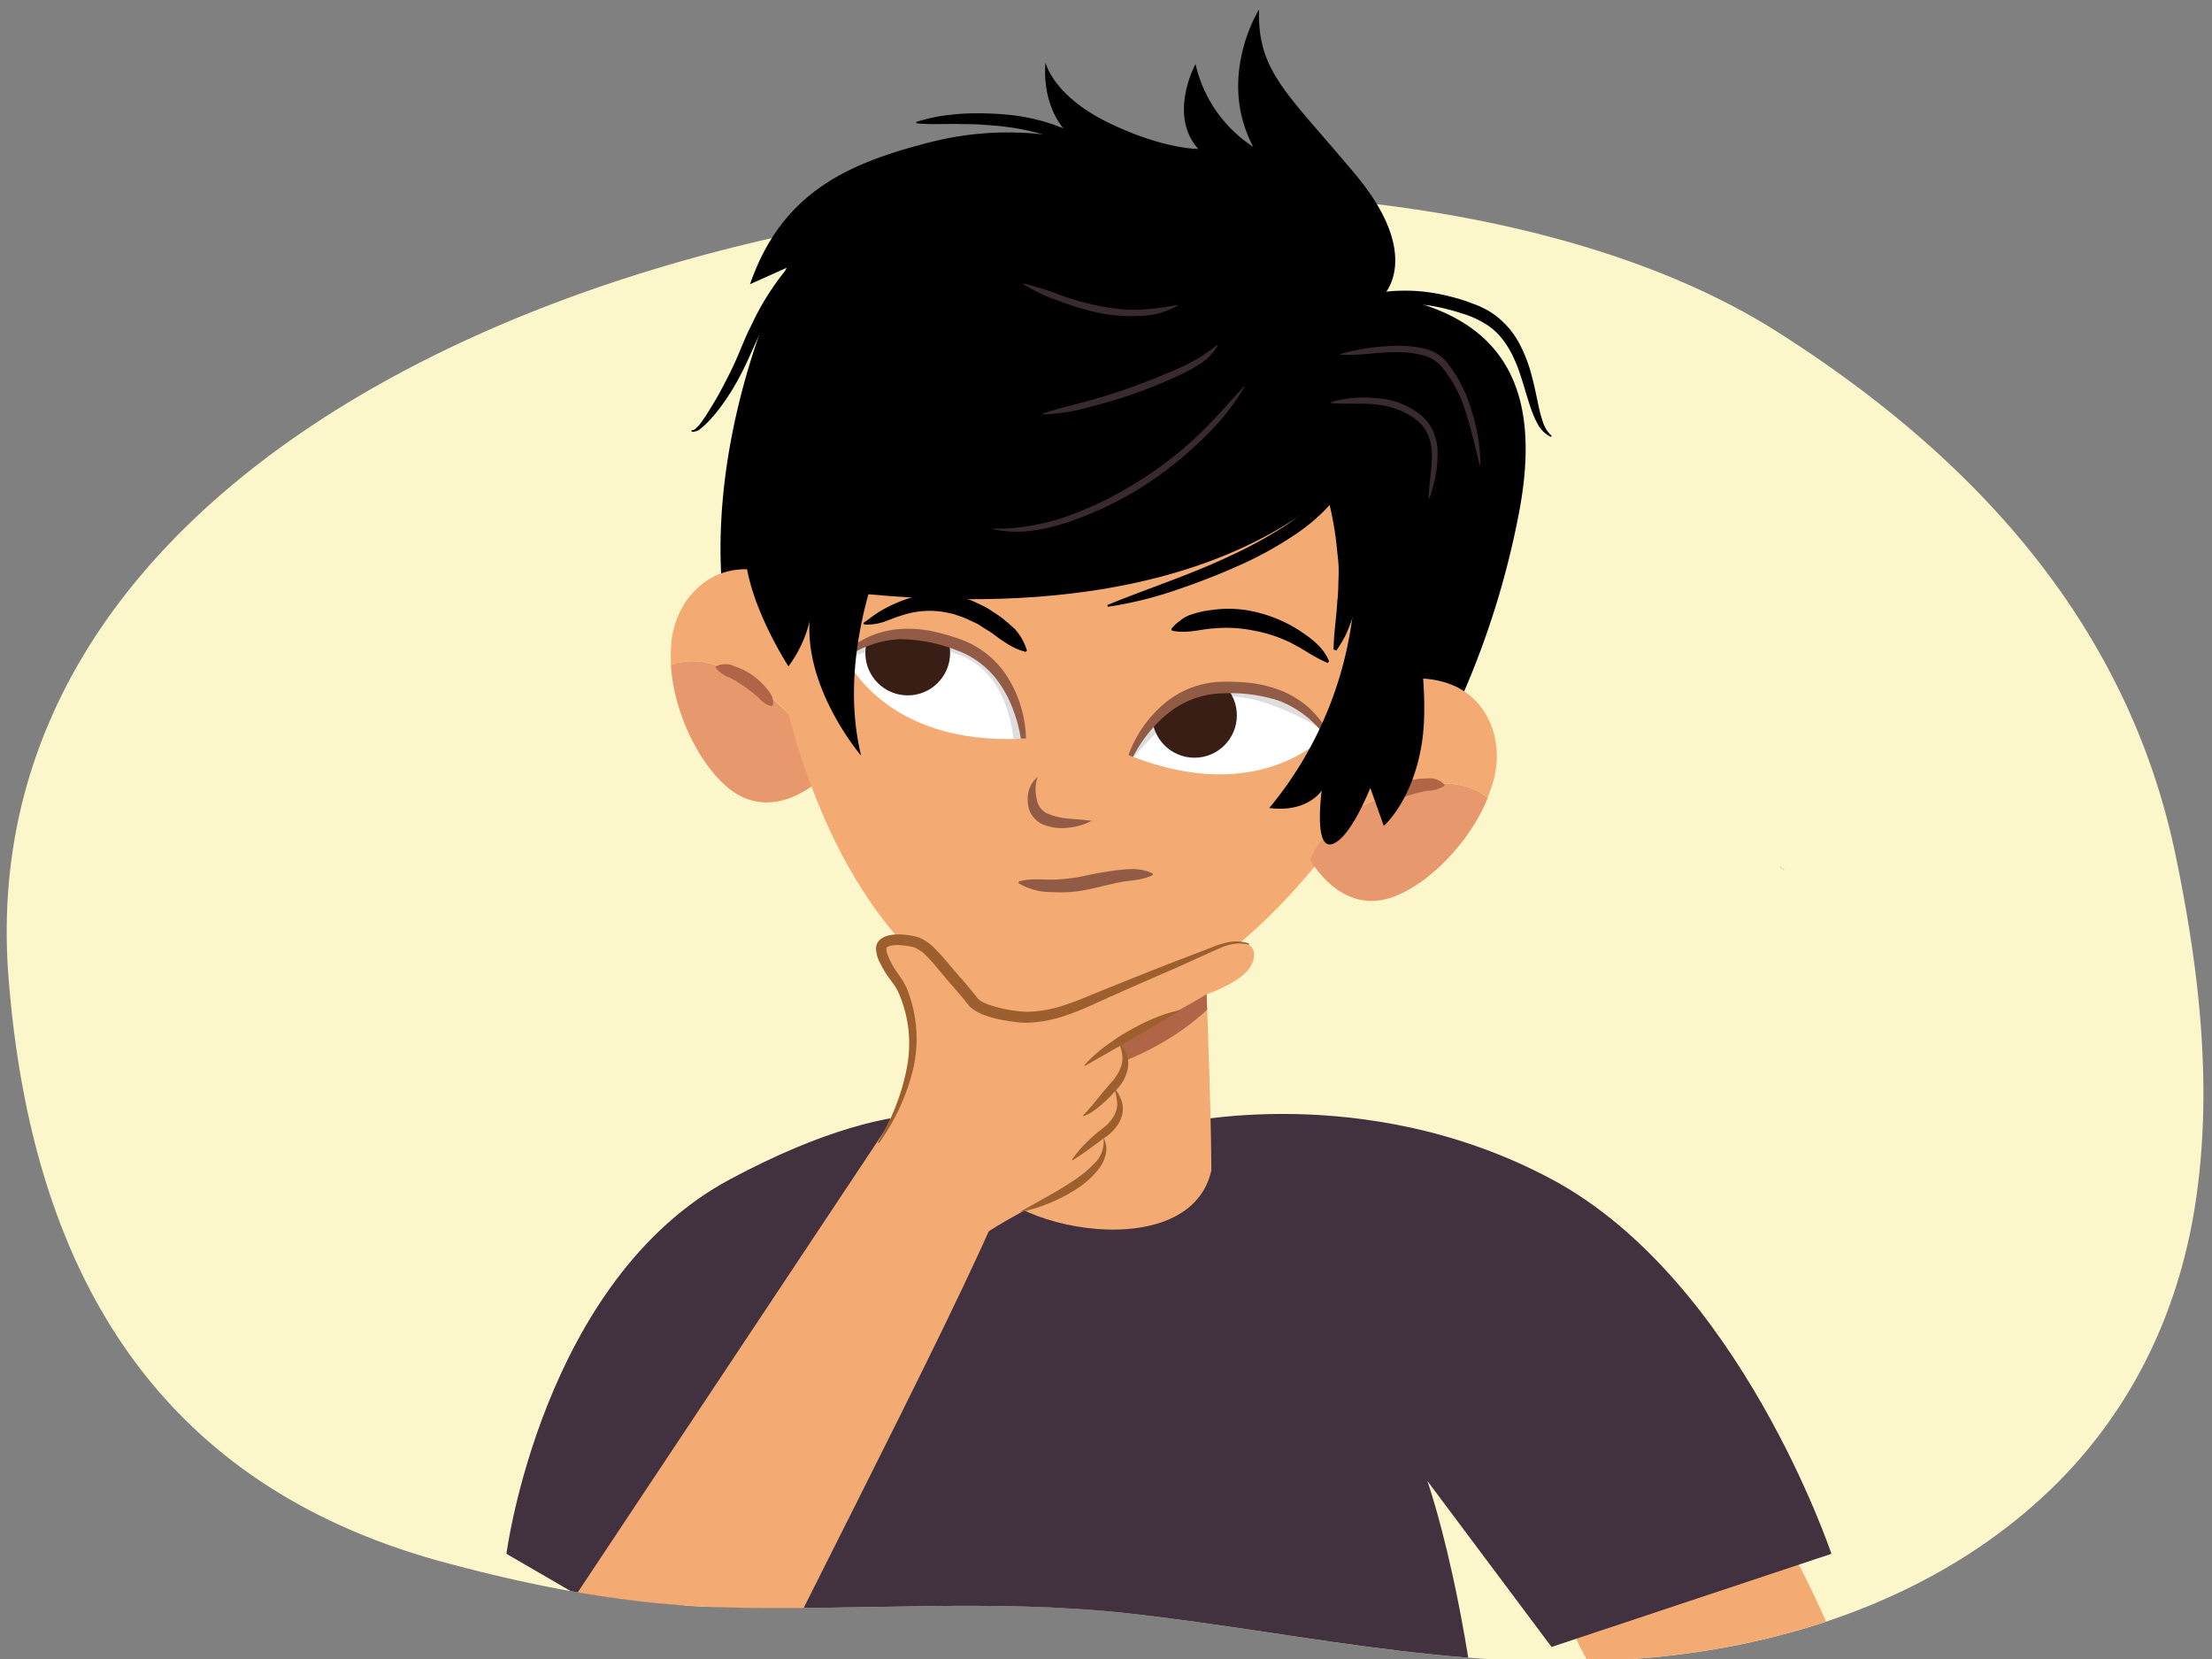 <svg xmlns="http://www.w3.org/2000/svg" xmlns:xlink="http://www.w3.org/1999/xlink" width="380" height="285" viewBox="0 0 380 285"><rect x="0" y="0" width="380" height="285" fill="#808080" stroke="none"/><defs><clipPath id="a"><path d="M217.76,280.42c-8-1.2-16.06-2.39-24.14-3.28-23.05-2.53-45.94-.4-69-1-16.47-.4-32.41-3.47-48.06-7.68C31.63,256.43,5.83,224.17,1.46,167.86-5.3,80.69,106.73-6.7,201.75-8.5,244-9.3,278.87,40.23,305.32,57c31.9,20.25,59.85,48.64,68.42,89.9,4.12,19.85,6.49,40.34,3.32,60.38-2.84,17.93-10.68,35.09-25,48.81-17.59,16.82-42,26.25-68.47,28.66a173.11,173.11,0,0,1-19.86.63C248.18,285,233,282.7,217.76,280.42Z" fill="none"/></clipPath><clipPath id="b"><path d="M169.6,152.88s-1.42,36.17-1.42,46.83,36,18.84,39.92,1.36c0-11.39-1.21-40.49-1.21-40.49Z" fill="#f4ab73"/></clipPath><clipPath id="c"><path d="M145.09,112.61s6.5,15.56,30.73,14.27c0,0-.63-12.23-10.95-16S149.4,109.51,145.09,112.61Z" fill="none"/></clipPath><clipPath id="d"><path d="M227.94,126.07s-11.1,12.7-33.66,3.8c0,0,4.46-11.39,15.46-11.75S224.83,121.76,227.94,126.07Z" fill="none"/></clipPath></defs><path d="M217.76,280.42c-8-1.2-16.06-2.39-24.14-3.28-23.05-2.53-45.94-.4-69-1-16.47-.4-32.41-3.47-48.06-7.68C31.63,256.43,5.83,224.17,1.46,167.86-8.31,41.93,219.37,2.45,305.32,57c31.9,20.25,59.85,48.64,68.42,89.9,4.12,19.85,6.49,40.34,3.32,60.38-2.84,17.93-10.68,35.09-25,48.81-17.59,16.82-42,26.25-68.47,28.66a173.11,173.11,0,0,1-19.86.63C248.18,285,233,282.7,217.76,280.42Z" fill="#fcf7ca"/><polygon points="306.39 149.5 306.49 149.54 306.26 149.36 306.39 149.5" fill="#ae8ac4"/><path d="M305.94,149l-.18-.09.67.52C306.87,149.59,305.65,148.86,305.94,149Z" fill="#ae8ac4"/><path d="M306,149c.19,0-.14-.15-.26-.22C306,148.93,305.65,148.81,306,149Z" fill="#ae8ac4"/><path d="M305.79,145.19h0Z" fill="#ae8ac4"/><path d="M305.29,146.42h0Z" fill="#ae8ac4"/><path d="M303.42,147.75l.06,0Z" fill="#ae8ac4"/><g clip-path="url(#a)"><path d="M304.64,261.13s11.82,17.49,21.21,52.31l-31,6.12S275.64,295,266.56,272.2Z" fill="#f4ab73"/><path d="M87,266.93s6.13-47.09,38.45-64.36,44.22-9.43,44.22-9.43l16.08,10.94,16.09-10.94s32.38-7.84,64.7,9.43,48.08,64.36,48.08,64.36l-48.08,16-21.34-28.53S255.8,284.12,256.28,334c0,0-21.36,10.4-70.51,10.4s-70.5-3.39-70.5-3.39c.48-49.83,11.06-86.58,11.06-86.58l-11.69,28.53Z" fill="#42313e"/><path d="M169.6,152.88s-1.42,36.17-1.42,46.83,36,18.84,39.92,1.36c0-11.39-1.21-40.49-1.21-40.49Z" fill="#f4ab73"/><g clip-path="url(#b)"><path d="M153.43,168a6.9,6.9,0,0,1,2.62-4,4.72,4.72,0,0,1,2.29-2.15q9-4,17.72-8.57a5.16,5.16,0,0,1,1.31-2.65c.4-.46.81-.9,1.22-1.35,0-1.49,42.2-14.21,38.07-9.89,6.68,24.58-11.11,44.22-42.53,47.43C168.22,187.42,151.19,171.16,153.43,168Z" fill="#b06546"/></g><path d="M250,122.18a146.4,146.4,0,0,0,11-34.36c3.63-19.41-1.21-33.51-23.33-37.1,0,0,6.91-6.72-4.83-20.76S216,12.33,216.29,1.64c0,0-7.35,11.6-1,23.58A23,23,0,0,1,205.38,11s-4.77,8.69.46,14.58c0,0-6,.09-15.49-4.54s-10.74-10.29-10.74-10.29-1.12,8.63,5.24,13.41c0,0-10.9-3.34-25,.26s-25.49,8.52-31,24.4L135.15,46s-13.78,26.94-11,56.2C125.65,118.41,250,122.18,250,122.18Z"/><path d="M129.18,117.4c7.43,5.07,11.12,10.3,11.64,16.68-3.18,2.55-7.95,5.08-12.91,3a12.14,12.14,0,0,1-3.55-2.38c-4.67-4.31-8.65-12.71-9.11-20.46C117.88,113.2,122.46,112.82,129.18,117.4Z" fill="#e8986d"/><path d="M239.11,66.05s15.49,10,8.27,41.28-40.64,72.45-69.91,67.7c-27-4.39-44.74-42.38-46.86-84.19C129.08,60.74,165,48,165,48Z" fill="#f4ab73"/><path d="M198,150.35c-1.95.93-3.79.85-5.64,1.22s-3.65.87-5.61,1.27a22.59,22.59,0,0,1-6,.41,10.92,10.92,0,0,1-5.78-1.53l.05-.29c2-.59,3.9-.29,5.77-.32a29.38,29.38,0,0,0,5.52-.64,58,58,0,0,1,5.77-1c2-.19,4-.42,6,.62Z" fill="#915b45"/><path d="M224.5,74.34s.8-1.09,9.63,13.6,8.55,32.53,8.55,32.53l4.9,3.2s6.11-15.68,6.72-28.18-2.42-26.06-9.78-32S224.5,74.34,224.5,74.34Z"/><path d="M118.14,102.88c7.69-10,19.61-2.18,19.61-2.18l7,29.52a26.23,26.23,0,0,1-3.9,3.86c-.52-6.38-4.21-11.61-11.64-16.68-6.72-4.58-11.3-4.2-13.93-3.11a23.41,23.41,0,0,1,0-3A15.26,15.26,0,0,1,118.14,102.88Z" fill="#f4ab73"/><path d="M132.56,121.31c-1.35-.29-1.78-1.07-2.51-1.69a27.47,27.47,0,0,0-2.2-1.7,23.68,23.68,0,0,0-2.36-1.45,5.39,5.39,0,0,1-2.49-1.7h0a.22.22,0,0,1,0-.28h0a3.55,3.55,0,0,1,3.27,0,11.38,11.38,0,0,1,2.9,1.44,11.79,11.79,0,0,1,2.39,2.18c.66.83,1.48,1.63,1.2,3a.19.19,0,0,1-.24.15h0Z" fill="#b06546"/><path d="M241.37,135.62c-8.66,2.46-13.8,6.26-16.32,12.13,2.21,3.43,5.93,7.34,11.28,7a12.51,12.51,0,0,0,4.13-1.13c5.79-2.61,12.22-9.33,15.11-16.53C253.42,135.21,249.2,133.41,241.37,135.62Z" fill="#e8986d"/><path d="M256.44,125.34c-4.13-11.94-17.91-8.28-17.91-8.28l-16,25.8a25.73,25.73,0,0,0,2.48,4.89c2.52-5.87,7.66-9.67,16.32-12.13,7.83-2.21,12-.41,14.2,1.46a24.64,24.64,0,0,0,1-2.86A15.32,15.32,0,0,0,256.44,125.34Z" fill="#f4ab73"/><path d="M236.74,138c.18-1.42,1.21-1.92,2.1-2.49a11.61,11.61,0,0,1,6.17-1.77,3.57,3.57,0,0,1,3.1,1,.2.2,0,0,1,0,.28h0a5.56,5.56,0,0,1-2.9.83,22.07,22.07,0,0,0-2.7.63,24.6,24.6,0,0,0-2.62.91c-.89.36-1.55,1-2.92.81h0a.2.2,0,0,1-.18-.22Z" fill="#b06546"/><path d="M145.09,112.61s6.5,15.56,30.73,14.27c0,0-.63-12.23-10.95-16S149.4,109.51,145.09,112.61Z" fill="#fff"/><g clip-path="url(#c)"><path d="M174.19,128.39s-.12-12.08-9-15.72c-10.18-4.18-21.2,1-21.2,1l.2-3.41,10.23-3,15.4,2.5,7.1,4.58,2.92,11.29Z" fill="#dedede"/><circle cx="155.94" cy="112.18" r="7.28" fill="#381e15"/></g><path d="M175.37,126.9a24.18,24.18,0,0,0-1.28-4.86,20.4,20.4,0,0,0-2.24-4.42,15.21,15.21,0,0,0-7.5-5.91,27.23,27.23,0,0,0-9.72-1.9,17.51,17.51,0,0,0-9.28,3.17l-.52-.73a21,21,0,0,1,4.46-2.88,16.34,16.34,0,0,1,5.25-1.31,20.93,20.93,0,0,1,5.37.33,36.61,36.61,0,0,1,5.12,1.45,15.89,15.89,0,0,1,8.28,6.85,21,21,0,0,1,2.95,10.16Z" fill="#915b45"/><path d="M227.94,126.07s-11.1,12.7-33.66,3.8c0,0,4.46-11.39,15.46-11.75S224.83,121.76,227.94,126.07Z" fill="#fff"/><g clip-path="url(#d)"><path d="M230.24,127.42s-9.48-7.16-18.46-7.81S194.1,131,194.1,131l-4.73-1.28,8.23-11.81,16.54-2.35,17.29,4.59Z" fill="#dedede"/><circle cx="205.2" cy="122.89" r="7.28" fill="#381e15"/></g><path d="M193.86,129.71a21,21,0,0,1,6-8.71,15.94,15.94,0,0,1,10-3.88,36.38,36.38,0,0,1,5.31.25,21.25,21.25,0,0,1,5.21,1.39,16.36,16.36,0,0,1,4.56,2.9,20.8,20.8,0,0,1,3.32,4.15l-.72.52a17.54,17.54,0,0,0-7.81-5.94,26.88,26.88,0,0,0-9.82-1.27,15.22,15.22,0,0,0-9,3.23,19.76,19.76,0,0,0-3.53,3.49,23.73,23.73,0,0,0-2.75,4.2Z" fill="#915b45"/><path d="M243.12,105.8s2.55,13.25,1.12,22c-1.61,9.91-6.52,14.07-6.52,14.07l-2.32-6.52s-3.38,8.72-6.57,9.66-1.77-9.21-1.77-9.21-2.39,3.86-9,3a64.4,64.4,0,0,0,14.76-38.79,44,44,0,0,0-9.65-28.95l10.41-5.85L248.1,80.94l2.82,19.24-1.69,10.42-6.11-4.8"/><path d="M154.78,87.65s-11.83,21.62-6.85,42.16c0,0-9.59-11.19-8.85-23.07a21.4,21.4,0,0,1-3.63,7.73S127.85,102.8,128,94c.1-5.49,3.6-14.29,3.6-14.29"/><path d="M239.33,71.49s-17.56,41.31-101.52,29.24L127.54,87l19.25-49.54,89.8,19.94Z"/><path d="M213.8,66.42a37.81,37.81,0,0,1-3.73,5.31,62.28,62.28,0,0,1-4.51,4.68,64.87,64.87,0,0,1-10.35,7.86,61.34,61.34,0,0,1-11.8,5.46,32.81,32.81,0,0,1-6.36,1.47,19.42,19.42,0,0,1-6.5-.3.08.08,0,0,1-.06-.09.08.08,0,0,1,.08,0c1.08,0,2.14,0,3.2-.08s2.11-.23,3.15-.39a38.61,38.61,0,0,0,6.16-1.56,60.15,60.15,0,0,0,11.51-5.49,65,65,0,0,0,10.25-7.61c3.15-2.88,5.95-6.09,8.84-9.29a.07.07,0,0,1,.1,0A.08.08,0,0,1,213.8,66.42Z" fill="#382a2e"/><path d="M202.27,52.51a13.53,13.53,0,0,1-6.7,1.77,27.48,27.48,0,0,1-6.95-.56,47.27,47.27,0,0,1-6.63-2,29,29,0,0,1-6.23-2.92.08.08,0,0,1,0-.1.09.09,0,0,1,.08,0,50.5,50.5,0,0,1,6.52,2.07,47,47,0,0,0,6.52,1.79,30.62,30.62,0,0,0,6.67.66,48.18,48.18,0,0,0,6.68-.83.08.08,0,0,1,.09.06A.11.11,0,0,1,202.27,52.51Z" fill="#382a2e"/><path d="M230.31,60.8a37,37,0,0,1,9.21-1.38,19.6,19.6,0,0,1,4.75.36,8.81,8.81,0,0,1,2.32.82,7.33,7.33,0,0,1,1.93,1.59,23.44,23.44,0,0,1,4.29,8.4,29.4,29.4,0,0,1,1.5,9.2.08.08,0,0,1-.08.07.09.09,0,0,1-.07-.06c-.72-3-1.4-6-2.33-8.89A22.41,22.41,0,0,0,247.66,63,6.56,6.56,0,0,0,244,60.92a18.81,18.81,0,0,0-4.46-.42c-3,0-6.07.64-9.21.44a.07.07,0,0,1-.07-.08A.06.06,0,0,1,230.31,60.8Z" fill="#382a2e"/><path d="M228.61,69.08a20.68,20.68,0,0,1,7.68-.69A13.55,13.55,0,0,1,243.71,71a8,8,0,0,1,2.53,3.17,9.67,9.67,0,0,1,.73,3.94,21.77,21.77,0,0,1-1.46,7.57.06.06,0,0,1-.09,0,.08.08,0,0,1,0-.07c.08-2.57.58-5.07.56-7.53a8.72,8.72,0,0,0-.71-3.5A6.87,6.87,0,0,0,243,71.89a13.38,13.38,0,0,0-6.8-2.41c-2.48-.29-5,0-7.56-.25a.08.08,0,0,1-.07-.08A.13.13,0,0,1,228.61,69.08Z" fill="#382a2e"/><path d="M209.17,59.41a9.11,9.11,0,0,1-2.86,3,26.6,26.6,0,0,1-3.62,2c-2.46,1.16-5,2.2-7.55,3.12s-5.19,1.68-7.83,2.35a33.19,33.19,0,0,1-8.06,1.31.07.07,0,0,1-.07-.07.08.08,0,0,1,0-.07c2.58-.93,5.21-1.46,7.81-2.19s5.17-1.53,7.7-2.46,5-1.9,7.5-3a27,27,0,0,0,6.82-4.1.08.08,0,0,1,.11,0A.08.08,0,0,1,209.17,59.41Z" fill="#382a2e"/><path d="M228.08,113.9a29,29,0,0,1-3.24-1.71l-1.5-.91-1.54-.83a24.16,24.16,0,0,0-6.53-2.14,22.9,22.9,0,0,0-6.76-.35c-2.32.1-4.36.94-7.17.39l-.13-.3a7.41,7.41,0,0,1,1.47-1.39,6.08,6.08,0,0,1,1.71-1,16.74,16.74,0,0,1,3.78-.87,20.15,20.15,0,0,1,7.77.4,24.19,24.19,0,0,1,7.09,3c2.11,1.4,4.29,2.89,5.29,5.42Z"/><path d="M148.36,107c1.09-.75,2-1.55,3.21-2.21a24.13,24.13,0,0,1,3.67-1.7,16.28,16.28,0,0,1,8.35-.84l1.06.19,1,.31a11.73,11.73,0,0,1,2,.75c.64.29,1.27.6,1.89.92l1.73,1.13c.28.2.57.38.84.59l.79.65c.52.43,1,.87,1.52,1.35a9.91,9.91,0,0,1,2,3.62l-.23.22a10.91,10.91,0,0,1-3.63-1.71c-1.1-.62-2-1.52-3.07-2.09l-1.56-1-1.63-.76a11,11,0,0,0-1.65-.64l-.83-.3-.86-.18a14.73,14.73,0,0,0-7,.12c-.59.14-1.17.35-1.77.53l-1.78.66a8.79,8.79,0,0,1-4,.66Z"/><path d="M190.24,103.93c7.09-2.9,14.34-5.21,21.18-8.48A74.89,74.89,0,0,0,221.27,90c3-2.12,6-4.53,7.65-7.65l1.79.88a17.17,17.17,0,0,1-3.6,4.88,32.49,32.49,0,0,1-4.6,3.71,63.26,63.26,0,0,1-10.21,5.57c-3.53,1.57-7.14,2.93-10.78,4.15a65.39,65.39,0,0,1-11.21,2.7Z"/><path d="M229.42,77.81a31.78,31.78,0,0,1,1.76,4.13c.24.69.45,1.39.68,2.09l.55,2.13a42.64,42.64,0,0,1,1.16,8.72,43.26,43.26,0,0,1-.06,4.41l-.24,2.19a16.19,16.19,0,0,1-.34,2.18c-.15.72-.28,1.44-.49,2.14s-.48,1.39-.75,2.08a12,12,0,0,1-.94,2,18.85,18.85,0,0,1-1.18,1.86l-.48-.17c.06-3,.51-5.61.65-8.35.18-1.34.15-2.71.21-4s0-2.71-.19-4.06a55.73,55.73,0,0,0-1.25-8,61,61,0,0,0-2.32-7.7Z"/><path d="M187.54,141a10.74,10.74,0,0,1-4.08,1.19,8.5,8.5,0,0,1-4.44-.63,4.48,4.48,0,0,1-1.87-1.72,4.62,4.62,0,0,1-.59-2.36,4.85,4.85,0,0,1,1.68-4,6.85,6.85,0,0,0-.13,3.82,3.2,3.2,0,0,0,1.8,2.45,11.55,11.55,0,0,0,3.56.87C184.78,140.75,186.13,140.82,187.54,141Z" fill="#915b45"/><path d="M234.54,50.84a22.92,22.92,0,0,1,5.84-.89,29.66,29.66,0,0,1,5.81.37,38.73,38.73,0,0,1,5.64,1.4l1.36.51a10.38,10.38,0,0,1,1.36.57,12.85,12.85,0,0,1,2.6,1.59A14.53,14.53,0,0,1,261,59a25.39,25.39,0,0,1,2.1,5.43c.51,1.85.86,3.7,1.25,5.5a22.81,22.81,0,0,0,.73,2.64,5.19,5.19,0,0,0,1.41,2.23h0a.13.13,0,0,1,0,.2.14.14,0,0,1-.17,0A5.12,5.12,0,0,1,264.25,73a15.36,15.36,0,0,1-1.19-2.66c-.64-1.8-1.12-3.61-1.69-5.36-1.08-3.49-2.69-6.85-5.5-8.89a16.47,16.47,0,0,0-4.74-2.25,35.86,35.86,0,0,0-5.29-1.31,35,35,0,0,0-5.4-.39,24.16,24.16,0,0,0-2.7.18,19.93,19.93,0,0,0-2.59.45l-.06,0a1,1,0,0,1-.55-1.92Z"/><path d="M185.87,26.46a10.2,10.2,0,0,0-1.33-1,16.6,16.6,0,0,0-1.55-.86,27.85,27.85,0,0,0-3.35-1.34,37.35,37.35,0,0,0-7.16-1.51c-1.22-.18-2.46-.22-3.69-.33s-2.48-.07-3.72-.11-2.49,0-3.75,0a34.51,34.51,0,0,1-3.79-.12h0a.15.15,0,0,1-.13-.16.14.14,0,0,1,.1-.12,36.86,36.86,0,0,1,3.73-.91c1.25-.21,2.53-.33,3.8-.45a53.41,53.41,0,0,1,7.69.12,34,34,0,0,1,7.62,1.52c.62.18,1.23.44,1.85.67s1.21.53,1.79.85a17.81,17.81,0,0,1,1.73,1,10.82,10.82,0,0,1,1.64,1.36,1,1,0,0,1-1.41,1.42Z"/><path d="M146.32,40.14a15.7,15.7,0,0,0-2.3,1.13c-.39.23-.76.48-1.14.72l-1.09.79a37.61,37.61,0,0,0-4,3.7,47.67,47.67,0,0,0-6.29,9L130.23,58c-.41.83-.77,1.69-1.16,2.53-.75,1.71-1.6,3.49-2.53,5.14a38.11,38.11,0,0,1-3.16,4.79,24.18,24.18,0,0,1-1.9,2.17,12.76,12.76,0,0,1-1.12,1,1.93,1.93,0,0,1-1.47.53.14.14,0,0,1,0-.27H119c.33,0,.68-.42,1-.74a12.92,12.92,0,0,0,.82-1.09c.53-.75,1-1.54,1.49-2.34,1-1.59,1.84-3.22,2.69-4.87s1.59-3.3,2.31-5.06c.38-.87.72-1.76,1.13-2.62l1.26-2.59A45.17,45.17,0,0,1,136.17,45a31.68,31.68,0,0,1,4.33-3.93l1.21-.84c.42-.25.83-.52,1.26-.76a14.55,14.55,0,0,1,2.82-1.24,1,1,0,0,1,.63,1.89Z"/><path d="M123.76,305.78c3.87-10.22,41.51-81.83,48.39-99.72l-18.94-13.69-65.14,98Z" fill="#f4ab73"/><path d="M215.44,163.74a2,2,0,0,0-1.66-1.71l-.62-.14a7.26,7.26,0,0,0-1.92.08,38.36,38.36,0,0,0-4.55,1.15,55.73,55.73,0,0,0-7.91,2.86c-8.3,3.5-20.27,11.64-29.51,7-2.78-1.4-3.67-3.84-5.64-6-1.19-3.76-6.41-6.7-9.89-6.13-2.55.43-4.19,2.79-2.12,5.06,3.5,3.83,8.73,13.67-.76,30.39-2.28,4,12.68,19.58,11.79,20.25A92.91,92.91,0,0,1,182.16,205c3.66-1.61,8.91-5.3,6.68-9.71,0-.06-.18,1-.22.92,2.45-1.73,5.64-6.9,2.66-8.72,3-3.11,2-5.9,1.14-8,1.63-1.14,2.71-1.75,4.42-2.76,2.41-1.43,9.26-5.11,10.12-5.76C210.88,169.41,215.62,167.36,215.44,163.74Z" fill="#f4ab73"/><path d="M186.28,183a22.89,22.89,0,0,1,3.55-3.23c.62-.49,1.28-.91,1.92-1.36s1.33-.82,2-1.23a40,40,0,0,1,4.19-2.11,23.43,23.43,0,0,1,4.56-1.5l.07.13-8.07,4.77-8.14,4.66Z" fill="#9e5f2e"/><path d="M186.07,191.57a12.31,12.31,0,0,0,1.22-1.31c.38-.42.73-.88,1.1-1.32l1.09-1.32c.34-.45.76-.87,1.08-1.29l.11-.11a9.36,9.36,0,0,0,1.1-1.39,6.84,6.84,0,0,0,.8-1.57,4.38,4.38,0,0,0,.25-1.75,7.44,7.44,0,0,0-.46-2l.11-.1a5.37,5.37,0,0,1,1.12,1.88,4.57,4.57,0,0,1,.17,2.2,6.49,6.49,0,0,1-.75,2.08,7.55,7.55,0,0,1-1.33,1.76h0a25.18,25.18,0,0,1-2.54,2.52,12.83,12.83,0,0,1-1.43,1.09,6,6,0,0,1-1.6.81Z" fill="#9e5f2e"/><path d="M184.16,199.2a20.66,20.66,0,0,1,2.16-2.61c.38-.39.77-.79,1.18-1.14s.81-.74,1.23-1.07h0l.12-.08c.21-.14.52-.4.77-.61a7.16,7.16,0,0,0,.76-.69,6.38,6.38,0,0,0,1.12-1.57,3.93,3.93,0,0,0,.42-1.87,9,9,0,0,0-.42-2.31l.12-.09a6.61,6.61,0,0,1,1.13,2.19,4.57,4.57,0,0,1-.05,2.46,6,6,0,0,1-1.23,2.14,7.83,7.83,0,0,1-1.88,1.61h0L187,197.48c-.9.64-1.79,1.27-2.74,1.84Z" fill="#9e5f2e"/><path d="M150.78,196.27a38.45,38.45,0,0,0,4.94-12.45,21.85,21.85,0,0,0-1.29-13.13,12.07,12.07,0,0,0-.8-1.46l-1-1.36a16.65,16.65,0,0,1-1.69-3,5.28,5.28,0,0,1-.44-1.68,2.15,2.15,0,0,1,.56-1.67,3.23,3.23,0,0,1,1.57-.8,6.63,6.63,0,0,1,1.72-.2,13.91,13.91,0,0,1,3.38.47,8,8,0,0,1,2.83,1.93c1.63,1.61,3,3.42,4.48,5.07.75.85,1.47,1.71,2.18,2.59l.53.66a2.27,2.27,0,0,0,.54.57,6.91,6.91,0,0,0,1.46.74,23.53,23.53,0,0,0,6.54,1.26,20.82,20.82,0,0,0,6.57-1.14c2.13-.68,4.19-1.6,6.28-2.44q6.25-2.53,12.55-5l6.31-2.41a14.82,14.82,0,0,1,3.23-1,6.94,6.94,0,0,1,3.38.28l-.07.19a6.58,6.58,0,0,0-3.24,0,7.5,7.5,0,0,0-1.52.49l-1.55.69-6.15,2.79q-6.19,2.67-12.35,5.42l-3.08,1.39c-1.06.46-2.14.89-3.25,1.27a22.53,22.53,0,0,1-7.14,1.37,13.9,13.9,0,0,1-1.88-.15c-.58-.07-1.17-.16-1.76-.26a20.69,20.69,0,0,1-3.57-.93,8.39,8.39,0,0,1-1.91-1,3.44,3.44,0,0,1-.62-.54l-.32-.4-.51-.63c-.7-.85-1.43-1.69-2.15-2.53l-1.11-1.27-1.1-1.32c-.71-.86-1.41-1.69-2.12-2.4a6.4,6.4,0,0,0-2.1-1.51,8.63,8.63,0,0,0-1.31-.27,13.33,13.33,0,0,0-1.47-.15,4.77,4.77,0,0,0-1.26.11,1.85,1.85,0,0,0-.72.29s-.07,0-.08.31a4,4,0,0,0,.28,1.12A14.67,14.67,0,0,0,154,166.9l1,1.42a13,13,0,0,1,.87,1.7,23.07,23.07,0,0,1,.91,14A36.46,36.46,0,0,1,151,196.37Z" fill="#9e5f2e"/><path d="M175.14,208.23l4.55-2.55c1.5-.85,3-1.7,4.39-2.64a20.86,20.86,0,0,0,3.88-3.13,5.13,5.13,0,0,0,1.58-4.48,3.9,3.9,0,0,1,.46,2.66,6.37,6.37,0,0,1-1.12,2.55,15,15,0,0,1-4,3.65,27.33,27.33,0,0,1-4.71,2.44A24.55,24.55,0,0,1,175.14,208.23Z" fill="#9e5f2e"/></g></svg>